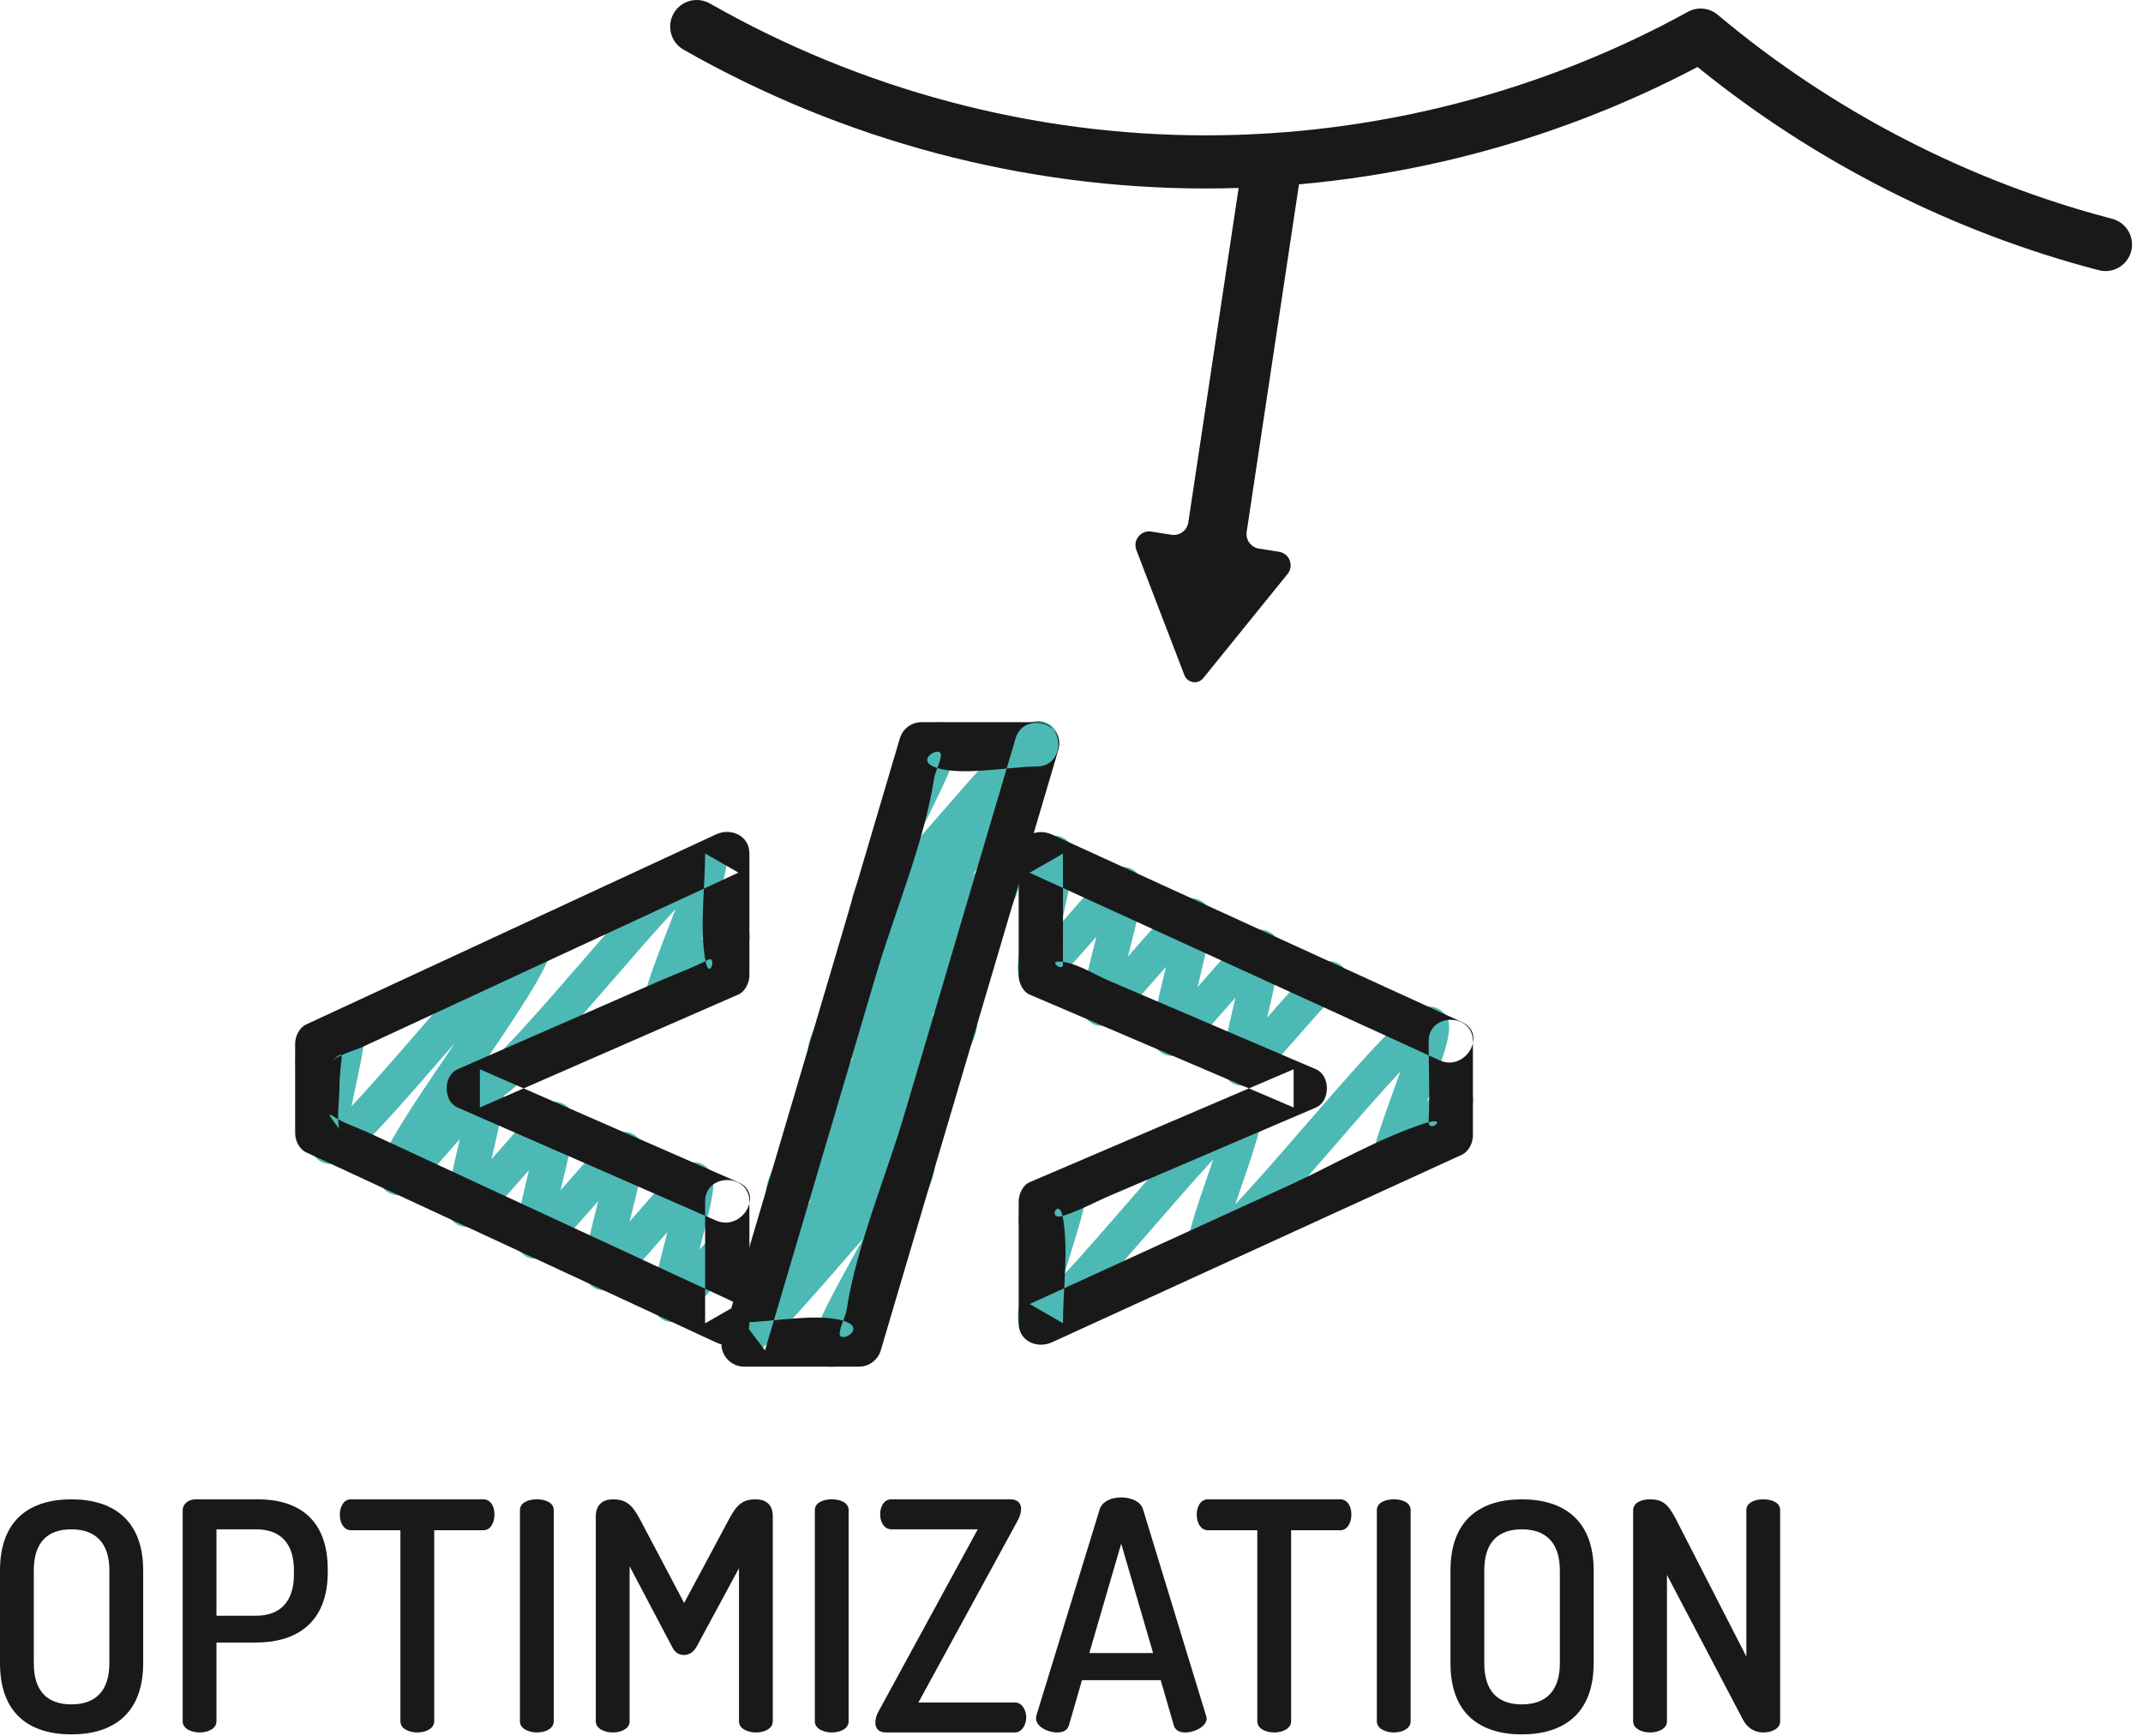 <?xml version="1.0" encoding="UTF-8"?>
<svg width="121px" height="98px" viewBox="0 0 121 98" version="1.1" xmlns="http://www.w3.org/2000/svg" xmlns:xlink="http://www.w3.org/1999/xlink">
    <title>Untitled 3</title>
    <g id="Page-1" stroke="none" stroke-width="1" fill="none" fill-rule="evenodd">
        <path d="M6.176,88.664 C6.176,87.079 5.365,86.341 4.033,86.341 C2.682,86.341 1.908,87.079 1.908,88.664 L1.908,93.903 C1.908,95.488 2.682,96.225 4.033,96.225 C5.365,96.225 6.176,95.488 6.176,93.903 L6.176,88.664 Z M0,93.903 L0,88.664 C0,85.747 1.746,84.648 4.033,84.648 C6.302,84.648 8.084,85.747 8.084,88.664 L8.084,93.903 C8.084,96.82 6.302,97.919 4.033,97.919 C1.746,97.919 0,96.82 0,93.903 L0,93.903 Z" id="Fill-49" fill="#1A1919"></path>
        <path d="M12.222,86.341 L12.222,91.22 L14.455,91.22 C15.787,91.22 16.597,90.464 16.597,88.88 L16.597,88.664 C16.597,87.079 15.787,86.341 14.455,86.341 L12.222,86.341 Z M10.314,85.26 C10.314,84.936 10.602,84.648 11.052,84.648 L14.563,84.648 C16.778,84.648 18.506,85.711 18.506,88.609 L18.506,88.754 C18.506,91.634 16.723,92.733 14.455,92.733 L12.222,92.733 L12.222,97.18 C12.222,97.594 11.754,97.81 11.268,97.81 C10.8,97.81 10.314,97.594 10.314,97.18 L10.314,85.26 L10.314,85.26 Z" id="Fill-50" fill="#1A1919"></path>
        <path d="M27.29,84.648 C27.722,84.648 27.92,85.081 27.92,85.495 C27.92,85.963 27.704,86.395 27.29,86.395 L24.517,86.395 L24.517,97.18 C24.517,97.594 24.031,97.81 23.563,97.81 C23.076,97.81 22.608,97.594 22.608,97.18 L22.608,86.395 L19.818,86.395 C19.421,86.395 19.187,85.981 19.187,85.512 C19.187,85.098 19.385,84.648 19.818,84.648 L27.29,84.648" id="Fill-51" fill="#1A1919"></path>
        <path d="M29.357,85.26 C29.357,84.829 29.843,84.648 30.311,84.648 C30.798,84.648 31.266,84.829 31.266,85.26 L31.266,97.18 C31.266,97.594 30.798,97.81 30.311,97.81 C29.843,97.81 29.357,97.594 29.357,97.18 L29.357,85.26" id="Fill-52" fill="#1A1919"></path>
        <path d="M39.313,93.003 C39.114,93.327 38.863,93.435 38.611,93.435 C38.376,93.435 38.124,93.327 37.962,93.003 L35.55,88.429 L35.55,97.18 C35.55,97.594 35.081,97.81 34.595,97.81 C34.127,97.81 33.641,97.594 33.641,97.18 L33.641,85.602 C33.641,84.9 34.109,84.648 34.595,84.648 C35.28,84.648 35.657,84.882 36.108,85.728 L38.629,90.5 L41.185,85.728 C41.635,84.882 41.995,84.648 42.68,84.648 C43.184,84.648 43.634,84.9 43.634,85.602 L43.634,97.18 C43.634,97.594 43.166,97.81 42.68,97.81 C42.212,97.81 41.725,97.594 41.725,97.18 L41.725,88.538 L39.313,93.003" id="Fill-53" fill="#1A1919"></path>
        <path d="M46.007,85.26 C46.007,84.829 46.493,84.648 46.961,84.648 C47.448,84.648 47.916,84.829 47.916,85.26 L47.916,97.18 C47.916,97.594 47.448,97.81 46.961,97.81 C46.493,97.81 46.007,97.594 46.007,97.18 L46.007,85.26" id="Fill-54" fill="#1A1919"></path>
        <path d="M51.857,96.118 L57.313,96.118 C57.709,96.118 57.943,96.549 57.943,96.964 C57.943,97.36 57.709,97.81 57.313,97.81 L50.021,97.81 C49.607,97.81 49.426,97.576 49.426,97.252 C49.426,97.054 49.481,96.82 49.625,96.586 L55.206,86.341 L50.327,86.341 C49.931,86.341 49.697,85.945 49.697,85.495 C49.697,85.081 49.895,84.648 50.327,84.648 L57.043,84.648 C57.457,84.648 57.655,84.864 57.655,85.188 C57.655,85.405 57.583,85.638 57.439,85.89 L51.857,96.118" id="Fill-55" fill="#1A1919"></path>
        <path d="M65.107,93.327 L63.306,87.151 L61.505,93.327 L65.107,93.327 Z M58.498,97.018 C58.498,96.964 58.498,96.91 58.516,96.856 L62.099,85.188 C62.243,84.757 62.766,84.541 63.306,84.541 C63.846,84.541 64.386,84.757 64.531,85.188 L68.095,96.856 C68.113,96.91 68.131,96.964 68.131,97.018 C68.131,97.468 67.465,97.81 66.925,97.81 C66.619,97.81 66.367,97.702 66.277,97.414 L65.538,94.857 L61.091,94.857 L60.353,97.414 C60.263,97.702 60.011,97.81 59.687,97.81 C59.165,97.81 58.498,97.486 58.498,97.018 L58.498,97.018 Z" id="Fill-56" fill="#1A1919"></path>
        <path d="M75.673,84.648 C76.105,84.648 76.303,85.081 76.303,85.495 C76.303,85.963 76.087,86.395 75.673,86.395 L72.9,86.395 L72.9,97.18 C72.9,97.594 72.414,97.81 71.945,97.81 C71.46,97.81 70.991,97.594 70.991,97.18 L70.991,86.395 L68.2,86.395 C67.804,86.395 67.57,85.981 67.57,85.512 C67.57,85.098 67.768,84.648 68.2,84.648 L75.673,84.648" id="Fill-57" fill="#1A1919"></path>
        <path d="M77.74,85.26 C77.74,84.829 78.227,84.648 78.695,84.648 C79.181,84.648 79.649,84.829 79.649,85.26 L79.649,97.18 C79.649,97.594 79.181,97.81 78.695,97.81 C78.227,97.81 77.74,97.594 77.74,97.18 L77.74,85.26" id="Fill-58" fill="#1A1919"></path>
        <path d="M88.074,88.664 C88.074,87.079 87.264,86.341 85.931,86.341 C84.581,86.341 83.807,87.079 83.807,88.664 L83.807,93.903 C83.807,95.488 84.581,96.225 85.931,96.225 C87.264,96.225 88.074,95.488 88.074,93.903 L88.074,88.664 Z M81.898,93.903 L81.898,88.664 C81.898,85.747 83.645,84.648 85.931,84.648 C88.2,84.648 89.983,85.747 89.983,88.664 L89.983,93.903 C89.983,96.82 88.2,97.919 85.931,97.919 C83.645,97.919 81.898,96.82 81.898,93.903 L81.898,93.903 Z" id="Fill-59" fill="#1A1919"></path>
        <path d="M98.424,97.108 L94.121,88.916 L94.121,97.18 C94.121,97.594 93.652,97.81 93.166,97.81 C92.698,97.81 92.212,97.594 92.212,97.18 L92.212,85.278 C92.212,84.829 92.68,84.648 93.166,84.648 C93.851,84.648 94.175,84.9 94.607,85.728 L98.604,93.525 L98.604,85.26 C98.604,84.829 99.09,84.648 99.558,84.648 C100.045,84.648 100.512,84.829 100.512,85.26 L100.512,97.18 C100.512,97.594 100.045,97.81 99.558,97.81 C99.09,97.81 98.676,97.576 98.424,97.108" id="Fill-60" fill="#1A1919"></path>
        <path d="M40.622,53.581 C40.706,53.664 40.795,53.725 40.886,53.769 C40.791,53.722 40.701,53.66 40.622,53.581 Z M27.472,62.222 C27.161,62.222 26.872,62.104 26.656,61.888 C26.266,61.498 26.266,60.865 26.656,60.474 C26.856,60.274 27.14,60.174 27.381,60.181 C28.282,59.566 30.942,56.497 32.912,54.222 C37.513,48.911 38.806,47.569 39.818,47.533 C40.15,47.536 40.452,47.64 40.679,47.866 C41.343,48.53 41.035,49.412 39.626,53.04 C40.475,52.111 40.802,51.878 41.266,51.863 C41.53,51.863 41.84,51.969 42.035,52.165 C42.426,52.555 42.427,53.188 42.037,53.579 C41.925,53.69 41.795,53.77 41.655,53.818 C41.34,54.106 40.617,54.927 40.122,55.491 C38.462,57.379 38.09,57.779 37.475,57.799 C37.212,57.793 36.902,57.691 36.706,57.497 C36.042,56.832 36.349,55.95 37.76,52.319 C37.878,52.015 38.01,51.674 38.144,51.326 C37.002,52.556 35.592,54.183 34.424,55.532 C29.822,60.843 28.529,62.185 27.517,62.221 C27.502,62.221 27.488,62.222 27.472,62.222 L27.472,62.222 Z" id="Fill-110" fill="#4DB9B5"></path>
        <path d="M18.209,59.09 C18.265,59.128 18.319,59.171 18.368,59.219 C18.318,59.17 18.264,59.127 18.209,59.09 Z M37.928,74.638 C37.661,74.638 37.383,74.525 37.195,74.337 C36.623,73.765 36.792,73.006 37.6,69.882 C37.627,69.78 37.654,69.672 37.683,69.559 C37.581,69.677 37.481,69.791 37.388,69.897 C35.21,72.387 34.77,72.832 34.111,72.854 C33.821,72.843 33.522,72.742 33.327,72.547 C32.762,71.981 32.923,71.23 33.695,68.139 C33.72,68.034 33.748,67.924 33.776,67.811 C33.675,67.926 33.577,68.038 33.485,68.143 C31.334,70.602 30.899,71.042 30.243,71.063 C29.971,71.09 29.655,70.952 29.46,70.757 C28.902,70.198 29.053,69.455 29.789,66.394 C29.814,66.289 29.841,66.177 29.868,66.062 C29.768,66.176 29.672,66.287 29.581,66.39 C27.457,68.818 27.027,69.252 26.375,69.273 C26.098,69.275 25.788,69.162 25.593,68.966 C25.039,68.413 25.171,67.74 25.884,64.65 C25.908,64.543 25.934,64.43 25.961,64.314 C25.862,64.426 25.767,64.536 25.677,64.637 C23.58,67.034 23.155,67.463 22.508,67.484 C22.232,67.481 21.922,67.373 21.727,67.177 C20.815,66.264 21.506,65.049 25.436,59.25 C25.519,59.128 25.605,59.002 25.692,58.873 C25.484,59.112 25.28,59.346 25.085,59.572 C20.856,64.451 19.665,65.682 18.709,65.716 C18.402,65.743 18.084,65.612 17.859,65.387 C17.317,64.845 17.434,64.184 18.078,61.154 C18.101,61.048 18.125,60.936 18.149,60.821 C18.007,60.896 17.868,60.926 17.697,60.93 C17.414,60.916 17.147,60.828 16.953,60.632 C16.563,60.241 16.565,59.608 16.956,59.218 C17.026,59.149 17.103,59.092 17.185,59.048 C17.341,58.895 17.649,58.552 17.863,58.314 C18.78,57.296 18.998,57.054 19.51,57.041 C19.772,57.037 20.059,57.142 20.253,57.337 C20.796,57.879 20.679,58.54 20.034,61.57 C19.978,61.838 19.913,62.141 19.849,62.45 C20.939,61.302 22.392,59.625 23.573,58.262 C27.803,53.383 28.995,52.151 29.951,52.117 C30.273,52.101 30.577,52.222 30.8,52.446 C31.713,53.359 31.022,54.575 27.092,60.372 C27.053,60.428 27.014,60.487 26.974,60.545 C27.098,60.499 27.216,60.479 27.342,60.474 C27.595,60.47 27.926,60.586 28.122,60.781 C28.675,61.335 28.531,62.07 27.832,65.099 C27.807,65.209 27.78,65.323 27.753,65.441 C27.866,65.313 27.974,65.189 28.076,65.073 C30.199,62.647 30.629,62.214 31.28,62.192 C31.549,62.193 31.867,62.303 32.062,62.499 C32.621,63.057 32.469,63.8 31.734,66.861 C31.708,66.969 31.68,67.083 31.652,67.201 C31.766,67.07 31.877,66.944 31.98,66.827 C34.129,64.37 34.564,63.93 35.219,63.909 C35.482,63.882 35.805,64.018 36.001,64.215 C36.567,64.781 36.406,65.532 35.635,68.623 C35.608,68.73 35.58,68.842 35.551,68.959 C35.667,68.827 35.779,68.7 35.883,68.581 C38.059,66.092 38.499,65.648 39.158,65.626 C39.412,65.595 39.745,65.736 39.941,65.931 C40.512,66.505 40.343,67.262 39.536,70.383 C39.523,70.436 39.509,70.49 39.495,70.545 C40.455,69.475 40.769,69.222 41.26,69.208 C41.541,69.176 41.828,69.313 42.024,69.509 C42.414,69.9 42.413,70.533 42.022,70.924 C41.92,71.025 41.8,71.101 41.674,71.149 C41.397,71.407 40.782,72.104 40.36,72.584 C38.878,74.263 38.543,74.62 37.958,74.637 C37.948,74.638 37.938,74.638 37.928,74.638 L37.928,74.638 Z" id="Fill-111" fill="#4DB9B5"></path>
        <path d="M46.929,77.171 C46.664,77.171 46.395,77.061 46.207,76.874 C45.4,76.067 45.956,74.968 48.446,70.446 C48.534,70.286 48.627,70.117 48.723,69.943 C48.326,70.395 47.94,70.84 47.595,71.237 C43.735,75.685 42.909,76.472 42.075,76.502 C41.773,76.5 41.439,76.375 41.243,76.178 C40.237,75.172 41.131,73.663 45.835,67.716 C45.194,68.291 44.823,68.455 44.451,68.468 C44.15,68.464 43.815,68.34 43.619,68.145 C42.613,67.138 43.506,65.631 48.21,59.683 C47.57,60.257 47.199,60.422 46.826,60.435 C46.555,60.438 46.192,60.308 45.995,60.112 C44.991,59.108 45.881,57.605 50.567,51.665 C49.937,52.228 49.57,52.389 49.201,52.402 C48.918,52.422 48.567,52.275 48.371,52.08 C47.616,51.325 48.078,50.308 50.158,46.124 C50.435,45.567 50.765,44.903 51.072,44.263 C50.952,44.214 50.842,44.141 50.75,44.049 C50.358,43.66 50.356,43.026 50.745,42.634 C50.807,42.572 50.876,42.519 50.949,42.476 C51.081,42.347 51.29,42.112 51.501,41.88 C52.292,41.009 52.505,40.776 52.996,40.763 C53.245,40.762 53.539,40.864 53.733,41.056 C54.49,41.813 54.029,42.83 51.949,47.014 C51.858,47.198 51.76,47.393 51.66,47.595 C52.179,47.007 52.696,46.412 53.143,45.897 C56.953,41.508 57.768,40.732 58.596,40.703 C58.87,40.673 59.23,40.829 59.426,41.025 C60.427,42.025 59.546,43.522 54.898,49.419 C55.576,48.799 55.958,48.625 56.343,48.611 C56.612,48.619 56.978,48.738 57.175,48.934 C58.18,49.94 57.288,51.447 52.588,57.389 C53.23,56.813 53.601,56.649 53.974,56.635 C54.251,56.626 54.61,56.763 54.806,56.959 C55.812,57.965 54.919,59.473 50.218,65.416 C50.861,64.84 51.233,64.674 51.606,64.661 C51.876,64.663 52.241,64.788 52.438,64.984 C53.244,65.79 52.687,66.888 50.198,71.411 C49.978,71.81 49.73,72.26 49.48,72.72 C49.7,72.751 49.913,72.853 50.07,73.009 C50.46,73.4 50.46,74.033 50.07,74.424 C49.986,74.507 49.891,74.573 49.79,74.621 C49.589,74.815 49.171,75.284 48.882,75.608 C47.769,76.857 47.504,77.154 46.958,77.171 C46.948,77.171 46.939,77.171 46.929,77.171 L46.929,77.171 Z" id="Fill-112" fill="#4DB9B5"></path>
        <path d="M59.023,67.989 C59.071,68.017 59.116,68.051 59.159,68.089 C59.115,68.05 59.07,68.017 59.023,67.989 Z M58.613,75.518 C58.305,75.518 58.02,75.402 57.805,75.188 C57.198,74.582 57.419,73.777 58.45,70.464 C58.511,70.268 58.577,70.055 58.645,69.836 C58.601,69.84 58.554,69.842 58.508,69.842 C58.241,69.842 57.977,69.734 57.789,69.545 C57.399,69.153 57.401,68.52 57.793,68.131 C57.86,68.064 57.933,68.008 58.012,67.965 C58.16,67.819 58.453,67.494 58.656,67.268 C59.544,66.285 59.755,66.05 60.261,66.037 C60.533,66.038 60.808,66.138 61.002,66.331 C61.611,66.94 61.391,67.746 60.36,71.057 C60.275,71.332 60.179,71.638 60.083,71.954 C61.15,70.809 62.488,69.265 63.591,67.993 C67.869,63.056 69.074,61.81 70.038,61.775 C70.363,61.776 70.665,61.881 70.889,62.105 C71.519,62.734 71.264,63.57 70.085,67.008 C69.981,67.309 69.865,67.648 69.748,67.995 C70.929,66.736 72.443,64.989 73.684,63.556 C78.312,58.214 79.612,56.864 80.628,56.828 C80.972,56.814 81.263,56.934 81.489,57.161 C82.132,57.804 81.858,58.658 80.593,62.167 C80.59,62.176 80.586,62.185 80.583,62.195 C81.363,61.347 81.673,61.133 82.12,61.119 C82.397,61.123 82.691,61.225 82.886,61.42 C83.277,61.81 83.278,62.443 82.888,62.834 C82.781,62.941 82.656,63.019 82.523,63.067 C82.227,63.34 81.561,64.096 81.103,64.616 C79.534,66.397 79.181,66.775 78.581,66.794 C78.295,66.797 78.01,66.687 77.815,66.491 C77.173,65.849 77.447,64.997 78.712,61.488 C78.821,61.186 78.944,60.844 79.067,60.496 C77.896,61.749 76.415,63.458 75.196,64.866 C70.567,70.21 69.266,71.559 68.25,71.595 C67.928,71.623 67.615,71.49 67.388,71.262 C66.758,70.633 67.013,69.798 68.193,66.359 C68.287,66.085 68.393,65.776 68.499,65.461 C67.452,66.591 66.168,68.073 65.102,69.302 C60.825,74.237 59.62,75.484 58.656,75.518 C58.642,75.518 58.628,75.518 58.613,75.518 L58.613,75.518 Z" id="Fill-113" fill="#4DB9B5"></path>
        <path d="M74.394,55.982 C74.431,56.019 74.469,56.051 74.509,56.081 C74.468,56.05 74.43,56.018 74.394,55.982 Z M70.128,61.301 C69.86,61.301 69.565,61.183 69.377,60.995 C68.821,60.44 68.954,59.764 69.676,56.668 C69.701,56.558 69.728,56.442 69.756,56.323 C69.638,56.457 69.525,56.587 69.419,56.707 C67.28,59.152 66.846,59.59 66.193,59.611 C65.912,59.628 65.606,59.5 65.411,59.304 C64.849,58.743 65.005,57.997 65.754,54.924 C65.78,54.816 65.808,54.702 65.836,54.585 C65.717,54.721 65.601,54.853 65.493,54.976 C63.324,57.456 62.885,57.899 62.228,57.921 C61.939,57.941 61.64,57.81 61.445,57.615 C60.877,57.045 61.041,56.29 61.831,53.184 C61.856,53.087 61.882,52.984 61.908,52.879 C61.848,52.948 61.789,53.015 61.732,53.08 C59.654,55.455 59.232,55.879 58.588,55.901 C58.304,55.89 58.003,55.79 57.807,55.595 C57.258,55.045 57.383,54.378 58.063,51.316 C58.137,50.983 58.224,50.593 58.306,50.209 C58.116,50.168 57.94,50.073 57.802,49.932 C57.414,49.54 57.418,48.906 57.811,48.518 C57.853,48.477 57.898,48.44 57.944,48.408 C58.032,48.321 58.171,48.17 58.311,48.02 C58.907,47.382 59.087,47.188 59.542,47.178 C59.806,47.179 60.075,47.278 60.267,47.467 C60.821,48.022 60.696,48.689 60.016,51.751 C59.991,51.858 59.967,51.972 59.94,52.09 C60.04,51.976 60.137,51.866 60.228,51.762 C62.308,49.385 62.731,48.961 63.375,48.939 C63.667,48.935 63.961,49.05 64.156,49.246 C64.724,49.813 64.559,50.569 63.769,53.676 C63.743,53.781 63.715,53.89 63.686,54.005 C63.791,53.884 63.893,53.768 63.988,53.659 C66.159,51.177 66.598,50.734 67.257,50.712 C67.536,50.715 67.844,50.824 68.04,51.019 C68.6,51.581 68.445,52.327 67.697,55.397 C67.671,55.504 67.644,55.615 67.615,55.731 C67.719,55.612 67.82,55.498 67.914,55.39 C70.054,52.945 70.487,52.507 71.14,52.486 C71.418,52.476 71.727,52.597 71.923,52.793 C72.477,53.347 72.331,54.086 71.623,57.122 C71.598,57.228 71.572,57.34 71.545,57.457 C71.648,57.34 71.747,57.227 71.84,57.121 C73.948,54.712 74.376,54.281 75.025,54.259 C75.294,54.26 75.611,54.371 75.806,54.566 C76.197,54.958 76.196,55.59 75.805,55.981 C75.678,56.108 75.526,56.193 75.364,56.238 C74.965,56.587 74.002,57.687 73.344,58.438 C71.235,60.849 70.807,61.28 70.158,61.301 C70.148,61.301 70.138,61.301 70.128,61.301 L70.128,61.301 Z" id="Fill-114" fill="#4DB9B5"></path>
        <path d="M41.694,66.75 C36.828,64.623 31.962,62.496 27.096,60.368 C27.096,61.088 27.096,61.808 27.096,62.527 C31.962,60.4 36.828,58.273 41.694,56.146 C42.084,55.976 42.313,55.467 42.313,55.067 C42.313,52.773 42.313,50.479 42.313,48.186 C42.313,47.17 41.268,46.719 40.432,47.106 C32.716,50.684 25,54.262 17.284,57.839 C16.896,58.02 16.665,58.511 16.665,58.919 C16.665,60.605 16.665,62.292 16.665,63.979 C16.665,64.387 16.896,64.878 17.284,65.058 C25,68.636 32.716,72.213 40.432,75.791 C41.268,76.179 42.313,75.727 42.313,74.712 C42.313,72.418 42.313,70.124 42.313,67.83 C42.313,66.221 39.813,66.218 39.813,67.83 C39.813,70.124 39.813,72.418 39.813,74.712 C40.44,74.352 41.067,73.992 41.694,73.632 C37.392,71.638 33.089,69.643 28.787,67.648 C26.122,66.412 23.457,65.176 20.792,63.941 C20.182,63.658 19.389,63.414 18.829,63.031 C18.209,62.606 19.137,63.662 19.165,63.761 C18.998,63.178 19.165,62.024 19.165,61.449 C19.165,59.699 19.645,59.081 18.722,59.916 C19.147,59.532 20.007,59.32 20.515,59.085 C23.126,57.875 25.736,56.664 28.347,55.454 C32.796,53.391 37.245,51.328 41.694,49.265 C41.067,48.905 40.44,48.546 39.813,48.186 C39.813,50.106 39.502,52.255 39.813,54.139 C40.039,55.509 40.506,53.903 39.975,54.187 C39.169,54.618 38.266,54.934 37.431,55.299 C33.565,56.989 29.7,58.679 25.834,60.368 C25.015,60.726 25.015,62.169 25.834,62.527 C30.7,64.654 35.566,66.782 40.432,68.909 C41.892,69.547 43.166,67.394 41.694,66.75" id="Fill-122" fill="#1A1919"></path>
        <path d="M58.547,40.773 C56.369,40.773 54.19,40.773 52.012,40.773 C51.454,40.773 50.963,41.162 50.807,41.69 C47.466,52.984 44.125,64.278 40.785,75.572 C40.553,76.354 41.191,77.155 41.99,77.155 C44.169,77.155 46.347,77.155 48.526,77.155 C49.084,77.155 49.575,76.765 49.731,76.237 C53.072,64.943 56.412,53.649 59.752,42.355 C60.21,40.809 57.798,40.149 57.342,41.69 C55.25,48.762 53.159,55.834 51.067,62.905 C50.012,66.474 48.383,70.27 47.799,73.955 C47.729,74.394 47.457,74.817 47.413,75.259 C47.351,75.884 48.831,75.082 47.846,74.655 C46.45,74.049 43.553,74.655 41.99,74.655 C42.392,75.182 42.793,75.71 43.195,76.237 C45.287,69.165 47.379,62.094 49.47,55.022 C50.526,51.454 52.155,47.657 52.739,43.972 C52.808,43.533 53.081,43.11 53.125,42.668 C53.187,42.043 51.707,42.845 52.692,43.273 C54.087,43.879 56.984,43.273 58.547,43.273 C60.156,43.273 60.158,40.773 58.547,40.773" id="Fill-123" fill="#1A1919"></path>
        <path d="M82.546,57.704 C74.83,54.174 67.114,50.644 59.398,47.114 C58.561,46.732 57.517,47.175 57.517,48.194 C57.517,50.487 57.517,52.78 57.517,55.073 C57.517,55.47 57.746,55.985 58.136,56.152 C63.105,58.277 68.074,60.402 73.043,62.527 C73.043,61.808 73.043,61.088 73.043,60.368 C68.074,62.494 63.105,64.619 58.136,66.744 C57.746,66.911 57.517,67.426 57.517,67.824 C57.517,70.117 57.517,72.41 57.517,74.703 C57.517,75.722 58.561,76.165 59.398,75.782 C67.114,72.252 74.83,68.722 82.546,65.192 C82.935,65.014 83.165,64.519 83.165,64.113 C83.165,62.336 83.165,60.56 83.165,58.784 C83.165,57.175 80.665,57.172 80.665,58.784 C80.665,60.277 80.74,61.789 80.665,63.28 C80.623,64.106 81.912,62.943 80.422,63.428 C77.822,64.273 75.275,65.782 72.793,66.918 C67.907,69.153 63.022,71.388 58.136,73.623 C58.763,73.983 59.39,74.343 60.017,74.703 C60.017,72.814 60.342,70.607 60.017,68.751 C59.804,67.54 59.094,68.916 59.99,68.65 C60.882,68.384 61.774,67.887 62.625,67.523 C66.518,65.858 70.412,64.192 74.305,62.527 C75.124,62.177 75.124,60.719 74.305,60.368 C70.412,58.703 66.518,57.038 62.625,55.373 C61.874,55.052 61.007,54.503 60.205,54.339 C58.919,54.074 60.015,54.913 60.017,54.473 C60.025,52.38 60.017,50.287 60.017,48.194 C59.39,48.554 58.763,48.913 58.136,49.273 C65.852,52.803 73.568,56.333 81.284,59.863 C82.737,60.528 84.009,58.374 82.546,57.704" id="Fill-124" fill="#1A1919"></path>
        <path d="M118.882,15.304 C118.757,15.304 118.63,15.288 118.503,15.255 C110.272,13.11 102.461,9.151 95.847,3.782 C87.332,8.273 77.754,10.641 68.08,10.641 C57.79,10.641 47.594,7.931 38.596,2.804 C37.877,2.394 37.626,1.478 38.036,0.758 C38.445,0.037 39.361,-0.212 40.082,0.196 C48.628,5.067 58.31,7.641 68.08,7.641 C77.592,7.641 87.006,5.23 95.302,0.669 C95.845,0.37 96.516,0.436 96.99,0.836 C103.428,6.251 111.129,10.233 119.259,12.353 C120.061,12.562 120.542,13.381 120.333,14.182 C120.156,14.857 119.549,15.304 118.882,15.304" id="Fill-187" fill="#1A1919"></path>
        <path d="M64.162,31.054 L66.875,38.118 C67.047,38.565 67.638,38.658 67.939,38.286 L72.701,32.405 C73.076,31.941 72.809,31.246 72.22,31.152 L71.085,30.973 C70.63,30.901 70.32,30.474 70.392,30.02 L73.497,9.394 C73.547,9.078 73.331,8.781 73.015,8.73 L70.863,8.39 C70.546,8.34 70.249,8.556 70.199,8.872 L67.095,29.498 C67.023,29.953 66.597,30.263 66.142,30.191 L65.007,30.011 C64.418,29.918 63.949,30.497 64.162,31.054" id="Fill-196" fill="#1A1919"></path>
    </g>
</svg>